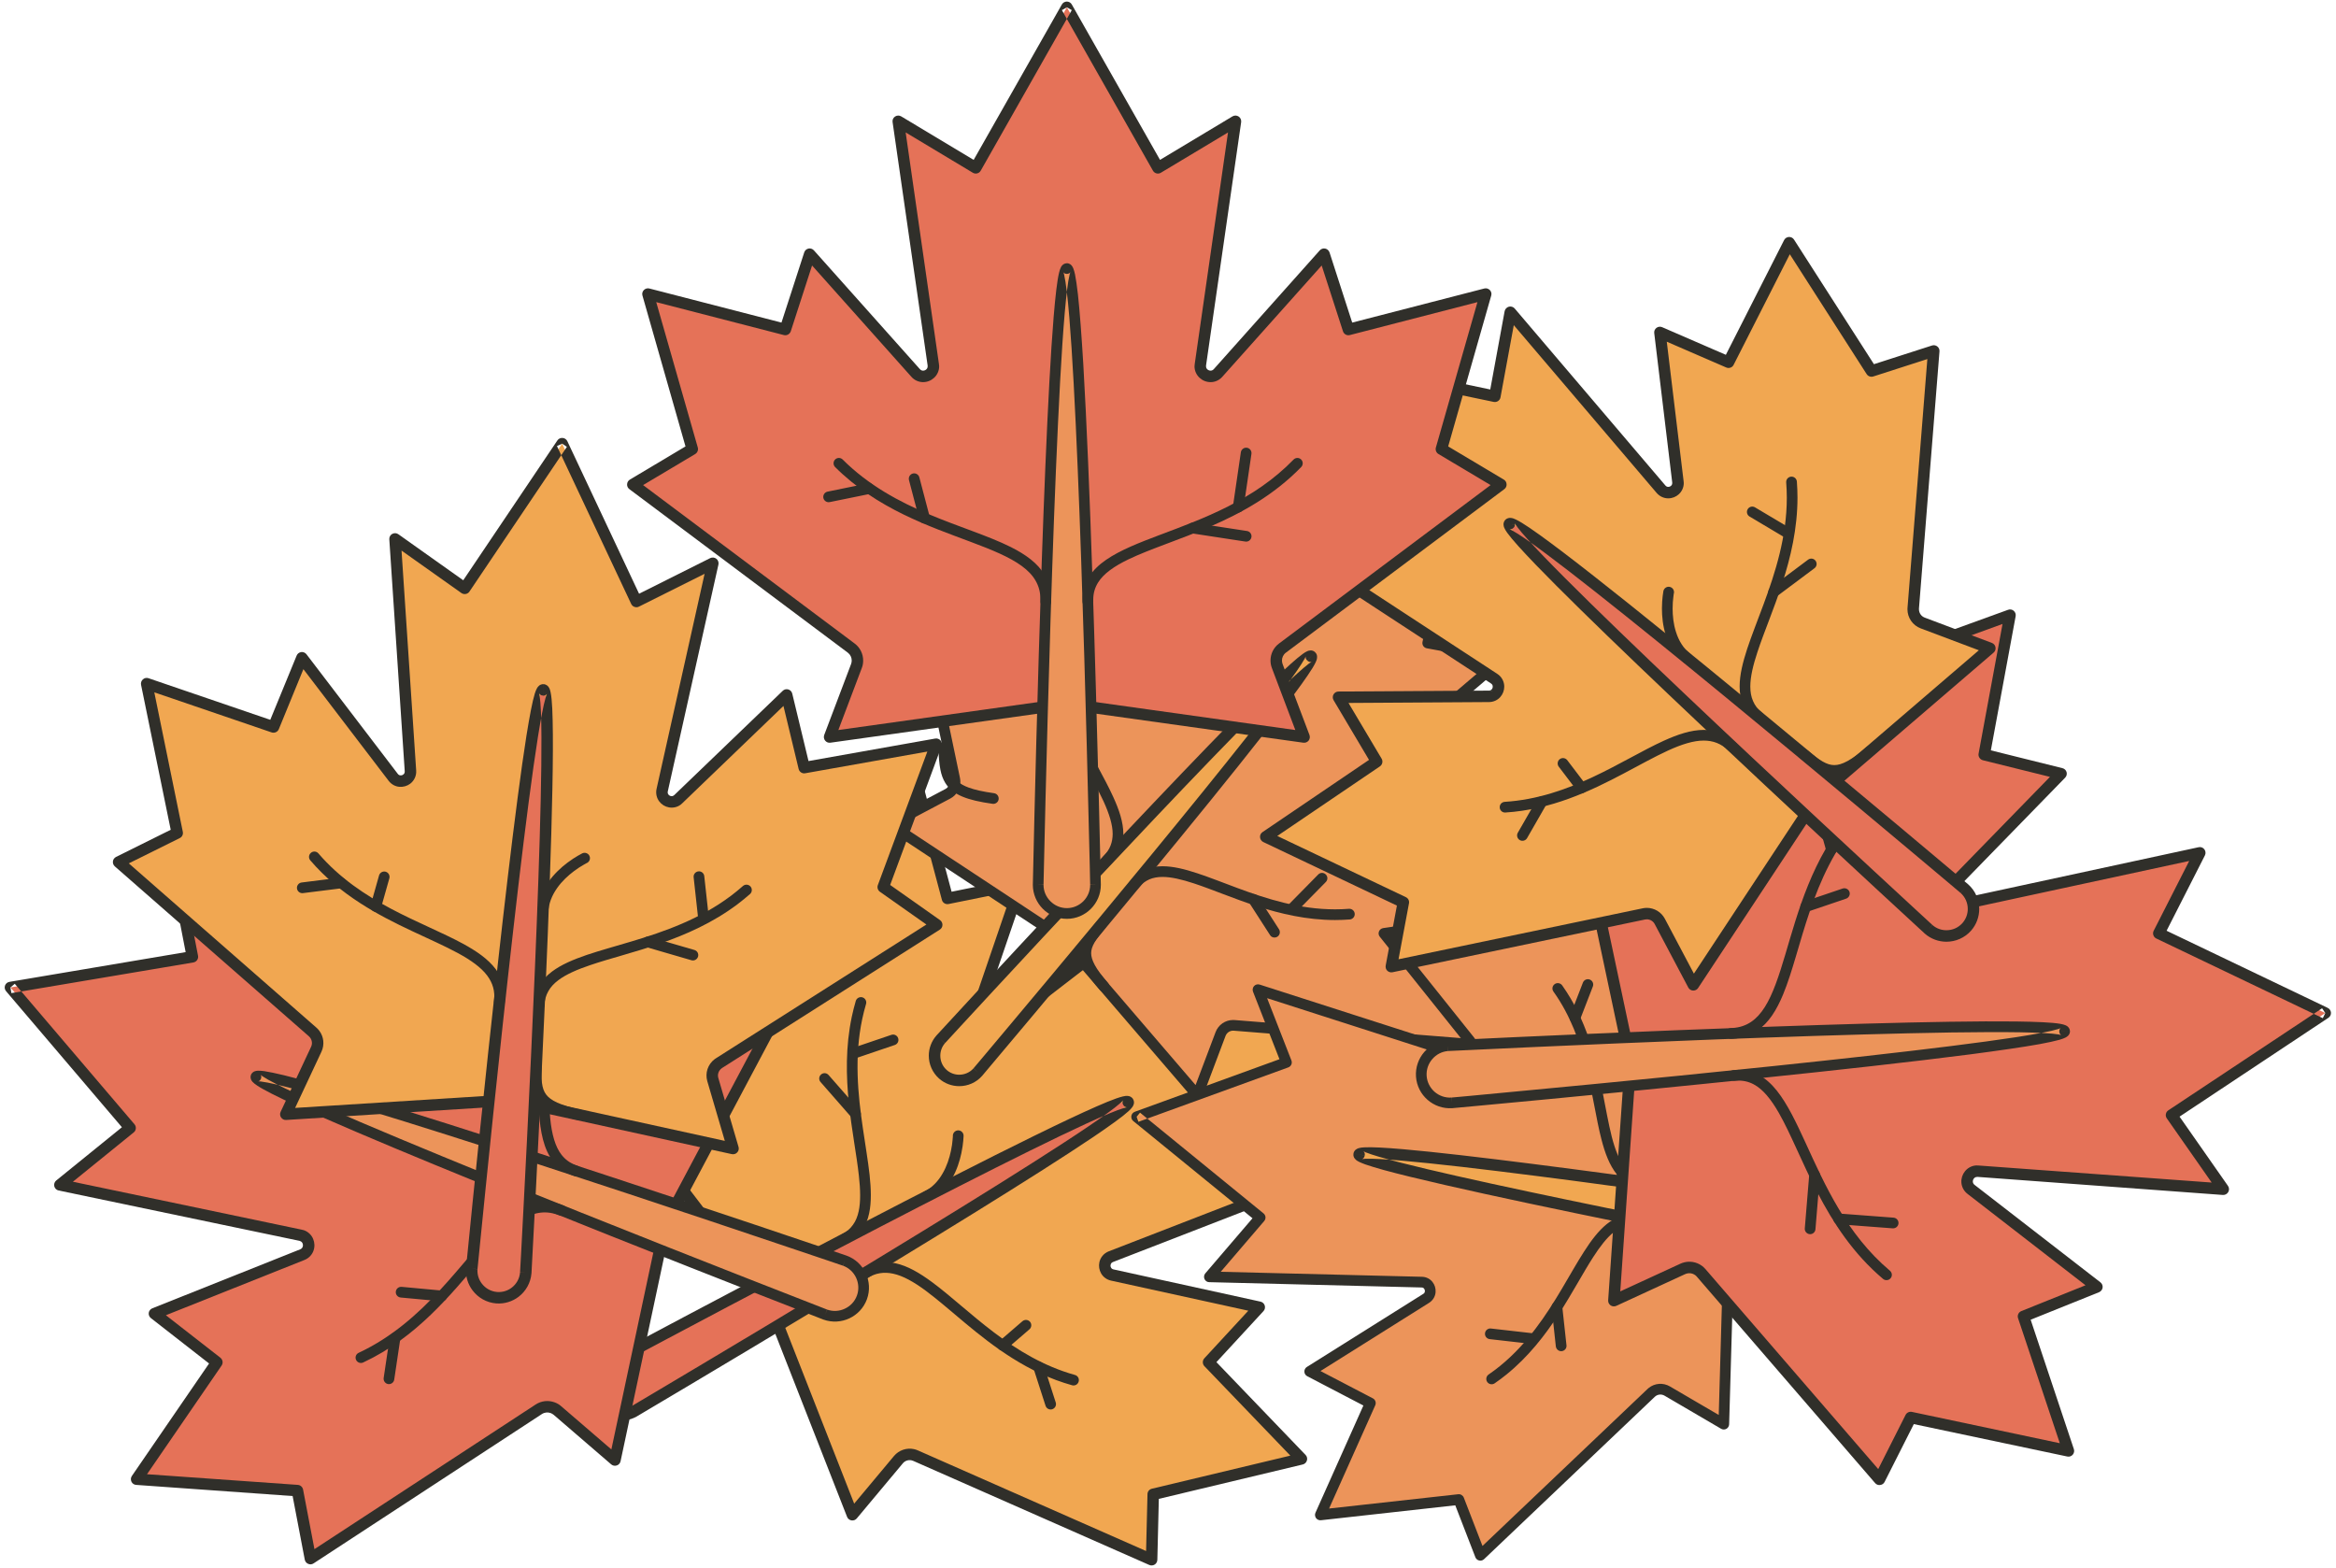 <?xml version="1.0" encoding="UTF-8" standalone="no"?><!DOCTYPE svg><svg width="304" height="204" viewBox="0 0 304 204" xmlns="http://www.w3.org/2000/svg"><title>leaf-pile</title><g fill="none" fill-rule="evenodd"><path d="M174.817 127.644l-22.7-.076.308-11.115-23.97 18.448c-.988.756-2.354-.225-1.95-1.398l6.33-18.525-9.542 1.933-4.484-16.854-13.948 14.103-7.39-4.236-4.345 33.28c-.108.846-.762 1.516-1.607 1.644l-9.234 1.406 17.88 23.425 10.76 27.435 5.992-7.166c.548-.654 1.462-.867 2.238-.524l30.705 13.54.216-8.51 19.29-4.61-12.09-12.58 6.603-7.155-19.118-4.188c-1.21-.265-1.345-1.944-.187-2.392l28.2-10.935-9.657-5.5 11.7-19.45" fill="#F1A751"/><path d="M174.817 127.644l.005.747-22.7-.074c-.205 0-.402-.084-.535-.227-.143-.146-.224-.34-.212-.542l.26-9.546-22.723 17.49c-.49.38-1.106.493-1.623.377-.51-.11-.95-.4-1.24-.817-.3-.414-.445-.978-.324-1.55l.072-.24 5.915-17.295-8.27 1.675c-.384.08-.773-.16-.866-.54l-4.158-15.596-13.025 13.178c-.236.24-.614.29-.906.122l-6.416-3.68-4.2 32.176-.036.21c-.228 1.075-1.1 1.906-2.2 2.074l-7.996 1.215 17.122 22.425.104.18 10.295 26.263 5.182-6.2c.643-.765 1.644-1.097 2.593-.895.176.037.348.092.516.168l29.697 13.092.183-7.396c0-.342.236-.632.57-.71l18.02-4.307-11.185-11.64c-.267-.282-.274-.732-.008-1.022l5.724-6.197-17.857-3.913c-.577-.123-1.04-.486-1.295-.93-.253-.443-.338-.96-.233-1.452.126-.598.557-1.18 1.234-1.435l26.74-10.366-8.3-4.723c-.172-.1-.3-.265-.35-.46-.052-.196-.03-.402.08-.574l11.71-19.45.633.384.005.747-.005-.746.644.385-11.314 18.794 9.002 5.124c.246.14.392.415.372.702-.02.288-.206.537-.474.642l-28.2 10.934c-.2.084-.276.193-.31.354-.037.127-.008.28.06.388.06.106.146.182.32.223l19.128 4.193c.254.056.468.25.547.503.08.255.02.535-.164.73l-6.124 6.64 11.603 12.074c.184.192.257.472.173.726-.075.256-.28.455-.54.517l-18.73 4.476-.194 7.937c-.012.248-.133.48-.345.61-.213.135-.473.155-.707.053l-30.706-13.54-.23-.075c-.42-.09-.86.056-1.136.393l-5.99 7.166c-.165.203-.432.3-.688.258-.267-.043-.485-.22-.577-.464l-10.72-27.338L81.7 146.708c-.16-.21-.204-.49-.1-.733.092-.246.313-.42.577-.46l9.234-1.405c.487-.07.86-.44.96-.91l.02-.09 4.345-33.282c.032-.247.18-.462.408-.572.228-.11.482-.104.7.02l6.89 3.95 13.544-13.695c.184-.19.465-.264.717-.198.26.07.463.273.53.53l4.312 16.178 8.856-1.793c.257-.054.534.04.706.238.172.2.235.483.14.734l-6.33 18.522-.015.074c-.032.154-.004.262.074.374.07.107.204.194.332.22.127.022.242.01.4-.102l23.968-18.448c.23-.174.544-.202.793-.073.26.13.417.398.417.687l-.29 10.35 21.936.073c.265 0 .52.147.645.38.134.235.134.522-.007.752l-.643-.386" fill="#302F2A"/><path d="M146.817 143.413c.95 1.69-64.327 40.26-64.327 40.26-1.684.953-3.846.348-4.796-1.34-.95-1.688-.347-3.848 1.347-4.797 0 0 66.827-35.81 67.777-34.123" fill="#E57258"/><path d="M146.817 143.413l.65-.368c.12.215.12.45.09.595-.054.2-.118.31-.19.412-.135.196-.302.356-.506.55-.798.73-2.354 1.84-4.505 3.303-7.542 5.088-22.398 14.183-35.39 22.016-12.982 7.833-24.09 14.397-24.09 14.397l-.012.01c-.94.527-2 .66-2.98.45-1.153-.243-2.216-.97-2.84-2.078-.525-.94-.658-2-.45-2.98.246-1.155.972-2.21 2.076-2.836l.01-.01c.01.003 16.233-8.69 32.807-17.31 8.288-4.312 16.663-8.605 23.156-11.784 3.242-1.59 6.015-2.903 8.077-3.804 1.027-.452 1.878-.8 2.54-1.032.332-.116.616-.204.864-.262.118-.03.236-.052.35-.065.126-.01.25-.018.417.016.08.017.175.046.274.107.11.063.23.17.302.312l-.65.36.652-.367-.65.368-.65.36.58-.318-.347.567c-.07-.044-.175-.13-.232-.248l.58-.32-.347.568.3-.493-.12.563-.18-.07.3-.494-.12.563.073-.343-.003.353-.07-.01.073-.343-.003.353-.005-.027.005.026-.005-.026.005.026c-.02 0-.18.025-.397.088-.85.245-2.61.978-4.935 2.054-8.182 3.768-23.682 11.76-37.11 18.805-6.72 3.52-12.92 6.808-17.448 9.213l-5.383 2.867c-1.28.68-1.984 1.06-1.985 1.063l-.35-.657.362.65c-.72.405-1.192 1.086-1.353 1.844-.136.643-.046 1.328.295 1.937.41.72 1.087 1.188 1.85 1.35.645.137 1.328.05 1.933-.293l.362.65-.374-.642c0-.002.994-.59 2.738-1.625 6.107-3.625 21.39-12.72 35.192-21.18 6.91-4.228 13.44-8.3 18.27-11.444 2.418-1.57 4.4-2.913 5.79-3.918.69-.503 1.24-.922 1.59-1.234.187-.15.316-.28.385-.362l.057-.07.323.21-.362-.078c.023-.108.048-.13.04-.132l.322.21-.362-.078.626.133-.558.32c-.105-.18-.096-.367-.068-.453l.626.133-.558.32.002-.01.65-.36" fill="#302F2A"/><path d="M95.255 162.1c.824 1.075 1.52 1.85 2.115 2.363.606.516 1.104.768 1.564.866.48.1.97.054 1.606-.15.635-.2 1.387-.563 2.297-1.04.344-.178.756-.048.94.293.172.34.042.76-.293.94-.93.485-1.74.88-2.51 1.135-.78.25-1.547.35-2.33.182-.743-.157-1.456-.554-2.174-1.17-.717-.616-1.458-1.457-2.315-2.576-.23-.304-.18-.742.126-.976.306-.233.744-.174.975.13M109.542 160.636c.644-.34 1.11-.753 1.46-1.25.362-.495.6-1.087.75-1.79.26-1.226.223-2.783.022-4.58-.58-5.394-2.583-12.854-.92-20.726.143-.676.318-1.354.514-2.035.11-.37.5-.578.866-.47.366.11.58.496.47.865-.187.644-.354 1.287-.49 1.93-1.06 4.98-.564 9.864.075 14.215.314 2.174.668 4.213.876 6.073.198 1.858.26 3.54-.055 5.018-.178.844-.487 1.625-.97 2.306-.48.68-1.134 1.25-1.96 1.678-.345.177-.767.043-.94-.297-.173-.34-.043-.76.302-.937M112.033 165.17c1.47-.9 2.997-1.11 4.472-.79 1.623.35 3.184 1.277 4.81 2.478 2.438 1.805 5.025 4.254 8.047 6.537 3.02 2.283 6.448 4.39 10.53 5.53.377.105.59.49.482.858-.1.37-.482.587-.85.484-5.76-1.61-10.22-5.012-13.937-8.11-1.858-1.55-3.548-3.03-5.093-4.18-1.554-1.153-2.977-1.96-4.278-2.235-1.185-.244-2.257-.107-3.454.617-.33.2-.757.095-.963-.234-.197-.328-.095-.756.233-.956" fill="#302F2A"/><path d="M110.815 145.41l-4.03-4.603c-.257-.29-.225-.728.064-.982.288-.253.722-.224.977.065l4.032 4.602c.254.29.222.728-.067.982-.29.252-.732.222-.978-.065M110.79 136.435l5.212-1.77c.364-.122.762.073.88.435.126.365-.07.76-.434.883l-5.212 1.77c-.363.122-.76-.073-.888-.437-.117-.363.08-.758.443-.88M130.028 174.542l3.03-2.612c.298-.25.73-.218.985.074.246.29.214.73-.075.98l-3.03 2.612c-.288.25-.73.218-.976-.07-.255-.293-.223-.732.066-.984M135.834 177.672l1.558 4.837c.117.365-.09.755-.45.874-.364.12-.76-.084-.877-.45l-1.56-4.836c-.115-.365.08-.758.453-.875.363-.118.76.083.876.45M120.248 155.093c1.09-.56 1.866-1.42 2.42-2.39.563-.966.892-2.033 1.082-2.926.123-.58.19-1.086.215-1.445.017-.178.027-.32.036-.413l.004-.108-.004-.03c.01-.382.32-.69.708-.687.378.003.69.318.69.704-.007.03-.015.976-.29 2.266-.21.992-.576 2.19-1.238 3.33-.65 1.14-1.61 2.23-2.986 2.936-.344.174-.765.04-.937-.302-.183-.345-.043-.763.3-.937" fill="#302F2A"/><path d="M1.358 128.497l23.68-3.99-2.235-11.553 28.205 15.12c1.156.622 2.413-.634 1.793-1.796l-9.803-18.244 10.292.373 1.778-18.37 16.985 12.323 6.98-5.696 10.275 33.994c.26.86 1.063 1.44 1.965 1.428l9.877-.12-14.62 27.53-6.5 30.497-7.486-6.45c-.683-.588-1.673-.65-2.427-.16l-29.72 19.438-1.688-8.85-20.93-1.487 10.446-15.216-8.124-6.33 19.234-7.664c1.222-.49 1.066-2.26-.216-2.537l-31.328-6.54 9.138-7.41-15.572-18.29" fill="#E57258"/><path d="M1.358 128.497l.124.737 23.682-3.99c.2-.035.372-.142.49-.313.116-.17.156-.367.117-.563l-1.938-10.006 26.823 14.37c.09.056.185.1.283.136.566.207 1.164.137 1.63-.108.472-.244.834-.644 1.02-1.15.19-.507.17-1.13-.13-1.677l-9.188-17.103 8.992.326c.394.015.73-.277.768-.668l1.653-17.074 15.93 11.556c.276.196.65.183.912-.03l6.116-4.99 9.956 32.92c.256.86.902 1.51 1.703 1.802.307.112.64.17.983.166l8.62-.108-14.034 26.424-.073.197-6.235 29.262-6.534-5.624c-.256-.232-.55-.393-.86-.505-.802-.29-1.713-.208-2.462.286l-28.786 18.82-1.478-7.754c-.064-.33-.343-.582-.68-.608l-19.63-1.388 9.708-14.143c.223-.323.153-.764-.155-1.014l-7.098-5.532 18.028-7.188c.58-.225.997-.69 1.178-1.2.183-.507.163-1.047-.04-1.536-.2-.488-.614-.925-1.18-1.132-.097-.035-.198-.06-.302-.077L9.485 153.78l7.917-6.418c.157-.124.257-.312.273-.508.02-.205-.043-.4-.174-.553L1.922 128.02l-.565.477.124.737-.124-.737-.57.484 15.08 17.706-8.544 6.926c-.226.184-.324.478-.257.758.068.28.29.5.575.55l31.324 6.548.093.034c.164.06.255.157.317.296.06.14.066.312.013.452-.055.14-.138.248-.33.327l-19.237 7.673c-.248.1-.425.324-.463.587-.037.264.072.527.283.69l7.568 5.903-10.047 14.636c-.152.222-.17.502-.056.746.114.244.352.405.62.417l20.355 1.45 1.58 8.278c.05.242.213.45.443.545.228.104.49.082.698-.055l29.72-19.437c.345-.225.766-.263 1.136-.13.14.053.274.133.396.23l7.487 6.45c.2.17.474.226.727.138.248-.08.435-.29.49-.546l6.477-30.398 14.574-27.44c.124-.232.115-.512-.02-.742-.14-.22-.385-.353-.648-.353l-9.882.127c-.156-.004-.308-.027-.45-.08-.37-.134-.668-.433-.786-.828L79.75 96.444c-.073-.24-.26-.424-.5-.49-.238-.076-.494-.03-.69.132l-6.532 5.327L55.504 89.44c-.215-.163-.5-.192-.744-.08-.245.114-.41.34-.436.61l-1.71 17.67-9.59-.352c-.27-.002-.522.13-.663.355-.14.226-.147.51-.022.747l9.805 18.244c.096.184.09.32.042.462-.047.132-.165.27-.3.338-.138.067-.27.083-.434.023l-.092-.034-28.202-15.128c-.254-.135-.566-.11-.797.06-.233.172-.346.46-.292.747L24.16 123.9l-22.93 3.87c-.264.04-.485.227-.574.47-.092.255-.042.54.133.74l.568-.483" fill="#302F2A"/><path d="M33.31 140.126c-.703 1.926 74.08 30.933 74.08 30.933 1.927.7 4.078-.305 4.78-2.23.7-1.927-.305-4.07-2.23-4.772 0 0-75.93-25.858-76.63-23.932" fill="#EC945A"/><path d="M33.31 140.126l-.656-.238c-.054.15-.056.31-.03.425.05.242.148.352.228.456.168.177.347.316.587.478.908.608 2.676 1.485 5.155 2.632 17.294 7.955 68.534 27.828 68.542 27.832l.014.005c2.295.824 4.835-.36 5.672-2.65.83-2.285-.354-4.833-2.644-5.667l-.014-.005s-18.986-6.463-38.063-12.683c-9.535-3.12-19.097-6.164-26.324-8.326-3.616-1.07-6.645-1.93-8.808-2.46-1.088-.258-1.95-.444-2.587-.538-.32-.042-.58-.063-.823-.055-.124.008-.242.018-.395.07-.075.025-.164.067-.258.14-.097.08-.196.194-.25.345l1.31.476-.567-.206.374.477c.067-.05.15-.15.193-.27l-.566-.207.374.477-.248-.314.065.407c-.002 0 .05.008.184-.092l-.248-.314.065.407c.007-.008.167-.013.39.014.89.102 2.825.55 5.423 1.262 9.124 2.49 26.718 8.17 42.01 13.227 7.65 2.527 14.725 4.9 19.888 6.64 2.584.867 4.687 1.58 6.148 2.07 1.457.497 2.268.77 2.27.772l.223-.654-.237.65c.782.283 1.375.86 1.707 1.567.326.715.39 1.536.105 2.316-.287.79-.863 1.38-1.57 1.707-.71.337-1.536.398-2.32.114l-.235.65.25-.644c-.003-.002-1.167-.457-3.21-1.254-7.15-2.784-25.02-9.787-41.02-16.293-7.997-3.262-15.534-6.388-21.02-8.81-2.74-1.21-4.973-2.247-6.482-3.02-.756-.38-1.332-.708-1.678-.94-.172-.116-.288-.212-.318-.244l-.007-.003-.233.203.285-.12-.052-.083-.233.203.285-.12-.542.23.548.198c.068-.188.022-.354-.006-.428l-.542.23.548.198-.654-.238" fill="#302F2A"/><path d="M75.177 151.715l-.17-.063c-.84-.305-1.442-.758-1.922-1.37-.837-1.06-1.278-2.688-1.483-4.753-.31-3.104-.11-7.118-.373-11.492-.262-4.383-.998-9.132-3.23-13.742-.168-.34-.583-.49-.93-.318-.344.162-.488.578-.32.926 3.23 6.657 3.196 13.763 3.258 19.65.038 2.94.094 5.567.654 7.73.28 1.08.695 2.05 1.327 2.856.625.813 1.474 1.44 2.54 1.82l.217.077c.364.122.76-.085.876-.447.118-.36-.082-.753-.446-.875M73.348 156.88c-.085-.03-.165-.07-.25-.1-1.12-.41-2.217-.5-3.257-.314-1.825.325-3.43 1.444-5.006 2.935-2.365 2.247-4.722 5.4-7.594 8.496-2.87 3.094-6.24 6.125-10.568 8.147-.347.16-.497.574-.335.92.163.347.577.498.925.337 6.953-3.248 11.45-8.9 15.2-13.272 1.872-2.19 3.564-4.055 5.204-5.15.817-.544 1.615-.902 2.415-1.037.806-.142 1.623-.08 2.54.255l.207.075c.358.14.763-.03.905-.383.146-.362-.027-.766-.384-.906" fill="#302F2A"/><path d="M71.245 136.63l3.387-6.184c.182-.328.06-.756-.277-.942-.336-.186-.758-.063-.944.274l-3.385 6.184c-.186.337-.064.765.276.942.338.186.76.063.945-.274M70.434 129.173l-6.262-3.375c-.34-.177-.76-.054-.943.284-.183.338-.056.757.28.944l6.263 3.375c.34.178.76.054.943-.284.183-.338.055-.756-.282-.943M57.557 167.947l-5.29-.49c-.384-.032-.723.25-.758.63-.036.38.246.718.627.76l5.29.49c.384.033.723-.248.758-.63.035-.38-.247-.717-.628-.76M50.72 174.004l-.79 5.31c-.057.384.206.735.584.798.38.053.736-.21.79-.585l.793-5.32c.058-.383-.205-.734-.582-.797-.382-.054-.737.21-.794.594" fill="#302F2A"/><path d="M190.04 63.37l-4.24 20.307 9.99 1.838-21.04 17.923c-.86.736-.25 2.144.88 2.01l17.76-2.142-3.54 8.16 14.21 7.216-15.25 9.784 2.38 7.407-30.58-2.44c-.77-.06-1.5.397-1.77 1.126l-3.01 7.984-17.54-20.432-22.48-14.83 7.54-3.992c.69-.364 1.05-1.14.89-1.9l-6.26-30.024 7.64 1.43 7.79-16.367 8.95 13.192 7.65-4.54.11 17.888c.01 1.134 1.48 1.57 2.1.62l15.13-23.133 3.08 9.683 19.61-6.77" fill="#EC945A"/><path d="M190.04 63.37l-.68-.14-4.24 20.305c-.04.184 0 .374.1.53.11.156.27.262.45.296l8.56 1.574-19.93 16.975c-.44.365-.66.894-.65 1.387 0 .475.18.925.5 1.272.31.346.79.583 1.33.58l.23-.013 16.56-1.996-3.06 7.05c-.15.337 0 .73.32.897l13.13 6.665-14.23 9.128c-.27.17-.38.5-.29.8l2.07 6.417-29.54-2.357-.2-.008c-1.01 0-1.92.624-2.28 1.582l-2.6 6.887-16.77-19.542-.15-.127-21.5-14.182 6.51-3.443c.81-.43 1.3-1.267 1.3-2.158 0-.166-.02-.334-.05-.5l-6.06-29.006 6.63 1.24c.31.058.62-.1.75-.385l7.26-15.27 8.27 12.187c.21.304.62.395.93.208l6.61-3.922.1 16.676c0 .542.24 1.03.59 1.344.35.318.8.486 1.27.487.56.007 1.16-.277 1.52-.835l14.33-21.907 2.64 8.288c.06.18.18.327.35.412.17.084.36.097.54.035l19.61-6.77-.23-.656-.68-.14.68.14-.22-.657-18.94 6.537-2.86-9.004c-.09-.256-.31-.442-.57-.478-.27-.037-.53.083-.68.308L151.64 83.21c-.11.16-.22.197-.36.204-.12 0-.25-.048-.33-.124-.08-.08-.13-.162-.14-.325l-.11-17.888c0-.25-.13-.48-.35-.602-.22-.122-.48-.12-.7.008l-7.09 4.206-8.58-12.652c-.14-.205-.38-.322-.62-.303-.25.02-.47.17-.58.395l-7.55 15.884-7.13-1.332c-.23-.042-.46.03-.62.197-.16.166-.23.4-.19.628l6.27 30.023.03.217c0 .382-.21.744-.56.928l-7.55 3.993c-.21.115-.35.335-.37.58-.01.247.11.48.32.615l22.39 14.776 17.48 20.358c.16.186.41.274.65.23.24-.04.44-.208.53-.438l3.01-7.986c.16-.412.55-.68.98-.68l.09.003 30.57 2.44c.23.018.46-.08.6-.262.15-.183.19-.424.12-.645l-2.22-6.898 14.81-9.494c.21-.134.33-.373.32-.62-.02-.25-.16-.474-.38-.586l-13.63-6.92 3.28-7.56c.1-.228.07-.493-.08-.692-.15-.2-.4-.305-.64-.275l-17.76 2.14-.07.005c-.14-.002-.23-.05-.31-.134-.08-.086-.13-.215-.13-.33 0-.12.03-.215.16-.328l21.04-17.924c.21-.174.29-.45.22-.71-.07-.26-.28-.455-.54-.503l-9.29-1.708 4.1-19.61c.05-.244-.04-.497-.23-.663-.18-.167-.45-.218-.68-.137l.22.658" fill="#302F2A"/><path d="M170.63 85.407c-1.33-1.17-48.21 49.843-48.21 49.843-1.17 1.33-1.04 3.374.29 4.544 1.33 1.17 3.37 1.042 4.54-.287 0 0 44.71-52.93 43.38-54.1" fill="#F1A751"/><path d="M170.63 85.407l.49-.56c-.18-.166-.41-.21-.55-.207-.21.004-.32.05-.43.094-.21.09-.39.205-.6.357-.81.584-2.1 1.754-3.82 3.408-5.98 5.774-16.93 17.325-26.4 27.446-9.47 10.12-17.45 18.8-17.45 18.8l-.01.013c-.66.75-.99 1.69-.99 2.62 0 1.096.46 2.196 1.34 2.977.75.662 1.69.988 2.62.987 1.1.002 2.2-.452 2.98-1.34l.01-.01c0-.002 10.86-12.852 21.71-26.032 5.43-6.59 10.86-13.263 14.93-18.46 2.04-2.597 3.74-4.825 4.94-6.498.6-.837 1.07-1.533 1.41-2.08.16-.276.3-.512.4-.725.05-.107.09-.208.13-.316.03-.11.06-.22.06-.39 0-.08 0-.176-.04-.29-.04-.115-.12-.25-.24-.353l-.49.56-.5.56.45-.5-.64.215c.03.086.1.197.19.284l.45-.5-.64.216.56-.19h-.59l.03.19.56-.19h-.59.39l-.38-.076-.01.075h.39l-.38-.074.08.017-.08-.023v.006l.08.017-.08-.023c0 .01-.05.145-.15.32-.38.707-1.37 2.14-2.77 4.016-4.92 6.595-15.01 18.927-23.86 29.595-4.42 5.336-8.54 10.257-11.55 13.845-1.5 1.794-2.73 3.254-3.58 4.266-.85 1.013-1.33 1.574-1.33 1.576l.57.48-.56-.492c-.48.55-1.17.833-1.86.834-.58 0-1.16-.202-1.63-.614-.55-.486-.83-1.167-.83-1.858 0-.585.2-1.164.61-1.632l-.56-.494.55.505c0-.002.72-.778 1.97-2.14 4.4-4.772 15.44-16.7 25.62-27.433 5.09-5.366 9.97-10.433 13.7-14.153 1.86-1.86 3.44-3.383 4.6-4.43.58-.523 1.06-.928 1.4-1.187.17-.13.31-.222.39-.27l.06-.032-.14-.385v.408c.11-.002.14-.022.14-.022l-.14-.385v.408-.655l-.43.49c.15.138.34.168.43.165v-.655l-.43.49.49-.56" fill="#302F2A"/><path d="M144.18 127.902c-.81-.936-1.37-1.7-1.71-2.33-.34-.632-.47-1.112-.47-1.534 0-.434.13-.853.43-1.377.3-.52.76-1.12 1.36-1.842.25-.296.21-.734-.09-.98-.29-.244-.73-.203-.98.092-.61.74-1.12 1.386-1.5 2.04-.37.65-.61 1.332-.61 2.068 0 .715.22 1.436.64 2.2.42.766 1.03 1.592 1.87 2.57.25.292.69.325.98.075.29-.25.33-.69.08-.98M148.2 115.495c.42-.51.87-.842 1.37-1.06.5-.217 1.07-.32 1.72-.32 1.13 0 2.51.325 4.08.843 4.7 1.54 11 4.76 18.37 4.767.63 0 1.27-.024 1.92-.075.38-.03.67-.364.64-.747-.03-.384-.37-.67-.75-.64-.61.048-1.21.07-1.81.07-4.64.002-8.91-1.365-12.67-2.76-1.89-.698-3.64-1.4-5.27-1.937-1.62-.534-3.12-.91-4.51-.91-.8 0-1.56.125-2.27.43-.71.306-1.35.79-1.9 1.455-.24.298-.2.736.1.98.3.244.73.2.98-.095M144.62 112.402c1.09-1.147 1.57-2.495 1.57-3.883-.01-1.54-.54-3.117-1.31-4.8-1.15-2.525-2.85-5.306-4.31-8.435-1.47-3.127-2.7-6.588-2.94-10.444-.02-.382-.35-.674-.74-.65-.38.025-.67.355-.65.74.35 5.467 2.55 10.102 4.61 14.02 1.03 1.96 2.03 3.742 2.77 5.346.73 1.604 1.18 3.023 1.18 4.223-.01 1.085-.33 2-1.2 2.927-.26.28-.25.72.03.983.28.264.72.25.99-.028" fill="#302F2A"/><path d="M162.53 117.414l2.75 4.27c.2.322.63.415.96.207.32-.207.41-.638.21-.96l-2.75-4.27c-.21-.322-.64-.415-.96-.207-.33.208-.42.638-.21.96M168.73 118.648l3.81-3.874c.27-.274.27-.714-.01-.984-.27-.27-.71-.266-.98.008l-3.81 3.874c-.27.274-.27.714.01.984.27.27.71.265.98-.008M139.96 95.305l2.7-3.067c.26-.288.23-.728-.06-.982-.29-.254-.73-.226-.98.063l-2.7 3.065c-.26.288-.23.728.06.982.29.254.73.226.98-.062M137.95 88.664l-4.03-2.31c-.33-.193-.76-.078-.95.256-.19.333-.07.758.26.95l4.03 2.31c.33.192.76.077.95-.256.19-.333.07-.758-.26-.95M129.37 103.222c-1.44-.2-2.53-.443-3.32-.738-.6-.22-1.03-.468-1.34-.74-.47-.41-.73-.882-.91-1.607-.18-.72-.25-1.675-.28-2.88-.01-.385-.33-.687-.72-.675-.38.01-.68.332-.67.716.03 1.093.08 2.028.25 2.863.12.625.32 1.2.63 1.71.47.776 1.21 1.364 2.21 1.782 1 .423 2.27.71 3.95.948.38.053.74-.212.79-.593.05-.38-.21-.732-.59-.785" fill="#302F2A"/><path d="M147.918 145.327l16.074 13.113-6.607 7.715 27.63.688c1.132.03 1.544 1.51.58 2.115l-15.15 9.513 7.888 4.115-6.502 14.55 18.01-1.993 2.81 7.254 22.23-21.14c.56-.533 1.416-.637 2.085-.24l7.364 4.31.772-26.916 8.137-25.672-8.372 1.643c-.766.152-1.533-.224-1.888-.916l-14.03-27.272-5.037 5.92-16.354-7.818 1.346 15.885-8.803 1.285 11.173 13.97c.705.89-.163 2.152-1.243 1.804l-26.316-8.457 3.7 9.464-19.5 7.08" fill="#EC945A"/><path d="M147.918 145.327l.44-.538 16.073 13.11c.148.12.236.292.257.476.013.19-.045.374-.164.513l-5.662 6.61 26.172.65c.572.006 1.076.28 1.38.668.298.37.44.832.41 1.303-.022.466-.246.952-.667 1.29l-.187.135-14.126 8.87 6.814 3.552c.33.168.46.568.316.9l-6.01 13.44 16.804-1.86c.317-.038.61.15.728.438l2.43 6.29 21.474-20.42.15-.133c.785-.636 1.885-.723 2.768-.206l6.355 3.716.734-25.74.037-.194 7.784-24.553-7.226 1.42c-.9.177-1.808-.165-2.368-.858-.105-.13-.195-.272-.276-.42l-13.545-26.355-4.373 5.135c-.205.24-.546.312-.826.173l-15.25-7.298 1.242 14.675c.028.37-.233.697-.592.747l-7.605 1.112L191.822 135c.34.42.462.95.387 1.414-.073.468-.317.882-.68 1.178-.432.358-1.077.515-1.708.308l-24.923-8.007 3.163 8.102c.066.177.065.367-.013.54-.08.172-.22.302-.398.367l-19.5 7.08-.234-.655.44-.538-.44.537-.243-.65 18.833-6.84-3.444-8.796c-.09-.255-.037-.538.142-.73.187-.198.464-.268.722-.188l26.317 8.456c.186.056.295.016.408-.067.094-.074.165-.193.18-.303.01-.112-.002-.208-.097-.34l-11.172-13.97c-.156-.195-.2-.455-.106-.69.094-.233.298-.394.55-.434l8.155-1.193-1.293-15.23c-.02-.25.092-.49.29-.627.207-.142.474-.163.7-.058l15.864 7.593 4.703-5.522c.152-.178.377-.266.605-.237.23.028.432.166.544.368l14.02 27.278.114.187c.24.297.63.446 1.02.368l8.38-1.647c.235-.043.482.04.653.22.162.184.215.44.137.677l-8.1 25.574-.773 26.822c-.008.246-.146.47-.36.59-.213.117-.473.114-.688-.01l-7.366-4.31c-.384-.22-.855-.183-1.19.088l-.068.06-22.222 21.132c-.167.16-.407.23-.63.175-.232-.047-.415-.21-.5-.425l-2.616-6.757-17.484 1.942c-.247.028-.49-.083-.64-.282-.14-.205-.173-.468-.072-.693l6.238-13.955-7.307-3.812c-.222-.114-.365-.34-.374-.588-.01-.25.118-.49.324-.617l15.15-9.512.056-.04c.108-.09.148-.183.157-.3.008-.117-.035-.248-.106-.337-.075-.093-.16-.15-.33-.155l-27.632-.69c-.273-.002-.508-.166-.617-.41-.108-.247-.068-.532.103-.733l6.145-7.174-15.527-12.658c-.192-.16-.28-.412-.238-.66.035-.243.213-.453.443-.535l.243.65" fill="#302F2A"/><path d="M176.87 150.237c.297-1.747 68.833 8.396 68.833 8.396 1.746.297 2.932 1.968 2.635 3.714-.297 1.747-1.964 2.93-3.71 2.634 0 0-68.055-12.996-67.758-14.743" fill="#F1A751"/><path d="M176.87 150.237l-.734-.127c.036-.242.188-.42.298-.506.166-.13.28-.162.393-.198.22-.062.432-.086.69-.1.998-.057 2.736.04 5.114.244 8.282.723 24.06 2.81 37.79 4.715 13.728 1.905 25.392 3.63 25.393 3.63l.015.003c.985.167 1.833.69 2.418 1.412.69.852 1.025 1.997.833 3.158-.168.986-.693 1.83-1.416 2.415-.855.693-1.995 1.033-3.16.834l-.015-.003c-.002 0-16.528-3.152-33.255-6.567-8.367-1.705-16.786-3.473-23.22-4.95-3.22-.735-5.943-1.396-7.928-1.94-.993-.274-1.796-.52-2.405-.73-.298-.114-.555-.21-.767-.312-.106-.052-.2-.105-.3-.164-.092-.065-.185-.132-.29-.263-.052-.063-.112-.137-.153-.252-.04-.114-.063-.268-.035-.424l.733.127.74.12-.664-.105.633-.235c.03.086.045.216.03.34l-.664-.105.633-.235-.556.204.458-.37.097.167-.556.204.458-.37-.303.245.247-.297.055.052-.303.245.247-.297-.05.063.047-.067.003.005-.05.063.047-.067c.007.008.13.08.318.155.74.31 2.41.8 4.68 1.377 7.974 2.03 23.576 5.263 37.167 7.984 6.79 1.363 13.09 2.595 17.687 3.49 2.295.45 4.17.81 5.467 1.062 1.298.25 2.024.385 2.025.387l-.14.73.124-.735c.72.127 1.433-.088 1.97-.522.45-.366.774-.887.88-1.503.122-.724-.09-1.43-.524-1.966-.368-.455-.888-.78-1.5-.885l.123-.737-.11.74c0-.003-1.048-.153-2.878-.425-6.422-.94-22.508-3.262-37.174-5.196-7.33-.967-14.312-1.834-19.552-2.377-2.616-.274-4.802-.464-6.362-.547-.78-.042-1.408-.054-1.835-.042-.213.007-.38.023-.472.037l-.067.012-.133-.388.256.317c-.086.067-.122.07-.122.07l-.133-.387.256.317-.412-.51.643.11c-.03.203-.158.345-.23.4l-.412-.51.643.11-.733-.127" fill="#302F2A"/><path d="M224.168 166.617c.04-1.238-.005-2.184-.137-2.887-.132-.705-.334-1.16-.6-1.488-.272-.337-.637-.58-1.2-.8-.56-.215-1.296-.393-2.217-.576-.38-.073-.625-.438-.546-.818.07-.372.44-.617.82-.546.94.192 1.742.373 2.45.642.695.272 1.31.65 1.774 1.223.45.556.734 1.255.888 2.113.156.86.202 1.885.164 3.174-.01.384-.33.686-.714.675-.383-.013-.69-.33-.68-.713M213.236 159.504c-.648-.132-1.206-.106-1.73.04-.527.145-1.034.424-1.54.833-.878.71-1.746 1.832-2.64 3.222-2.683 4.155-5.552 10.622-11.276 15.265-.49.396-1.002.78-1.54 1.15-.313.215-.75.138-.967-.178-.218-.317-.134-.754.18-.97.505-.346.985-.706 1.452-1.083 3.606-2.92 6.064-6.67 8.11-10.12 1.028-1.73 1.946-3.38 2.875-4.82.923-1.436 1.853-2.67 2.932-3.548.62-.503 1.29-.883 2.036-1.092.743-.21 1.546-.236 2.39-.066.375.08.62.445.54.824-.08.378-.44.615-.822.542M214.072 154.848c-1.57-.206-2.79-.95-3.664-2.03-.96-1.2-1.54-2.76-2.002-4.555-.695-2.685-1.124-5.916-1.96-9.266-.824-3.356-2.046-6.82-4.286-9.967-.226-.31-.153-.745.166-.97.31-.22.743-.147.97.164 3.168 4.47 4.375 9.456 5.24 13.798.433 2.17.778 4.185 1.212 5.897.442 1.705.985 3.09 1.74 4.023.692.838 1.516 1.348 2.776 1.52.377.054.647.403.595.784-.052.38-.403.648-.788.6" fill="#302F2A"/><path d="M203.307 170.014l.55 5.048c.048.377-.228.72-.615.766-.38.04-.72-.24-.77-.615l-.548-5.048c-.04-.383.236-.726.615-.766.387-.047.727.23.767.614M199.266 174.875l-5.4-.613c-.38-.043-.658-.385-.61-.77.04-.38.384-.655.766-.612l5.4.613c.38.043.658.385.61.77-.04.38-.385.654-.766.612M206.934 138.628l-4.028-.684c-.384-.06-.637-.42-.572-.8.066-.38.425-.636.8-.57l4.03.685c.383.06.636.42.57.8-.065.38-.424.635-.8.568M204.317 132.202l1.677-4.332c.136-.357.542-.538.9-.398s.532.545.395.9l-1.677 4.334c-.137.356-.543.537-.9.398-.358-.14-.532-.545-.396-.902M220.146 138.116c.993-1.062 1.688-1.936 2.116-2.662.327-.55.506-1.012.575-1.42.108-.613.013-1.144-.303-1.82-.314-.673-.86-1.46-1.596-2.416-.234-.304-.175-.74.135-.976.303-.23.738-.17.972.134.664.87 1.214 1.627 1.607 2.383.3.56.505 1.13.587 1.724.12.898-.084 1.82-.598 2.775-.51.957-1.317 1.98-2.473 3.22-.263.282-.71.302-.988.038s-.298-.7-.036-.982" fill="#302F2A"/><path d="M302.603 131.83l-20.01 13.28 6.74 9.642-31.916-2.34c-1.31-.098-1.947 1.56-.908 2.37l16.377 12.678-9.554 3.846 5.846 17.505-20.53-4.348-4.06 8.043-23.212-26.876c-.59-.682-1.558-.885-2.377-.507l-8.974 4.126 2.16-31.097-6.467-30.503 9.462 2.847c.863.26 1.793-.086 2.28-.84L236.71 79.81l5.14 7.4 19.724-7.154-3.353 18.15 9.997 2.477-14.454 14.825c-.916.946-.054 2.5 1.23 2.23l31.28-6.77-5.335 10.488 21.665 10.375" fill="#E57258"/><path d="M302.603 131.83l-.413-.622-20.01 13.278c-.17.112-.284.28-.32.484-.04.203.005.4.12.562l5.84 8.353-30.347-2.218c-.106-.013-.21-.015-.314-.008-.602.04-1.12.348-1.447.762-.33.414-.5.927-.463 1.465.034.54.306 1.102.802 1.478l15.35 11.888-8.348 3.36c-.366.147-.555.55-.43.923l5.434 16.27-19.253-4.076c-.33-.067-.668.097-.82.398l-3.558 7.045-22.484-26.025c-.584-.68-1.438-1.012-2.29-.952-.326.022-.653.105-.965.248l-7.83 3.604 2.073-29.847-.014-.208-6.206-29.27 8.256 2.48c.33.11.663.136.99.113.852-.06 1.65-.507 2.135-1.262l18.643-28.9 4.504 6.48c.193.278.55.393.868.28l18.498-6.716-3.117 16.868c-.072.386.172.76.555.864l8.734 2.165-13.545 13.9c-.44.44-.63 1.035-.59 1.574.04.537.277 1.022.663 1.386.38.364.937.596 1.538.554.103-.007.206-.025.308-.052l29.747-6.42-4.622 9.084c-.092.177-.107.388-.042.574.066.196.203.347.386.435l21.664 10.365.323-.664-.413-.622.413.623.322-.674-20.975-10.04 4.987-9.803c.132-.26.102-.568-.073-.797-.176-.228-.468-.338-.75-.268l-31.28 6.758-.097.007c-.175.013-.298-.04-.41-.14-.113-.104-.188-.26-.197-.41-.007-.15.025-.28.168-.43l14.453-14.836c.187-.193.258-.47.185-.724-.073-.256-.28-.452-.538-.514l-9.315-2.317 3.226-17.457c.05-.265-.048-.528-.252-.705-.204-.175-.486-.225-.737-.128l-19.185 6.956-4.812-6.922c-.142-.2-.376-.324-.625-.317-.25-.003-.48.123-.615.333l-19.246 29.845c-.223.347-.59.553-.984.58-.15.01-.305-.008-.457-.048l-9.463-2.847c-.252-.072-.525-.013-.72.17-.194.175-.28.44-.224.698l6.444 30.406-2.152 30.995c-.02.263.103.515.32.67.218.146.496.166.737.06l8.974-4.137c.144-.06.293-.1.444-.11.393-.03.786.124 1.054.436l23.214 26.876c.162.19.407.282.655.244.25-.027.464-.172.577-.4l3.8-7.524 19.967 4.217c.262.062.534-.027.712-.23.177-.203.236-.477.15-.732l-5.623-16.838 8.903-3.58c.247-.107.424-.33.46-.593.037-.264-.07-.527-.283-.693l-16.377-12.68c-.162-.128-.21-.254-.227-.404-.01-.14.04-.313.137-.43.098-.117.212-.186.387-.198l.1-.007 31.915 2.35c.286.02.56-.13.702-.38.142-.25.13-.56-.037-.8l-6.303-9.012 19.373-12.863c.225-.146.35-.405.333-.665-.02-.27-.18-.508-.423-.622l-.322.675" fill="#302F2A"/><path d="M268.685 134.202c-.143-2.045-80.26 1.873-80.26 1.873-2.044.143-3.6 1.936-3.458 3.98.143 2.046 1.933 3.595 3.978 3.452 0 0 79.883-7.26 79.74-9.305" fill="#EC945A"/><path d="M268.685 134.202l.694-.048c-.012-.16-.076-.306-.145-.4-.146-.202-.28-.262-.395-.324-.226-.095-.446-.15-.73-.2-1.078-.185-3.05-.268-5.782-.307-19.035-.233-73.927 2.452-73.936 2.453h-.015c-2.43.18-4.27 2.295-4.103 4.73.17 2.423 2.29 4.27 4.72 4.1h.015c0-.002 19.972-1.82 39.93-3.896 9.98-1.03 19.954-2.138 27.435-3.102 3.74-.492 6.855-.94 9.048-1.334 1.098-.207 1.962-.388 2.58-.562.313-.09.56-.18.777-.284.11-.058.214-.116.333-.224.058-.054.122-.13.18-.233.054-.113.098-.257.086-.416l-1.39.097.6-.04-.535-.284c-.04.072-.075.195-.065.325l.6-.04-.535-.284.356.185-.224-.344c.002 0-.05.013-.13.16l.355.185-.224-.344c-.003.01-.148.08-.362.146-.854.27-2.805.647-5.468 1.054-9.348 1.435-27.73 3.402-43.758 5.004-8.016.8-15.444 1.51-20.87 2.02-2.712.26-4.924.466-6.457.613-1.532.137-2.385.217-2.388.217l.063.687-.048-.688c-.83.057-1.608-.23-2.198-.74-.59-.52-.98-1.244-1.04-2.072-.057-.838.23-1.61.74-2.197.513-.596 1.243-.988 2.074-1.046l-.048-.69.033.69c.003 0 1.25-.057 3.44-.16 7.667-.365 26.838-1.235 44.103-1.8 8.632-.273 16.788-.483 22.784-.5 2.998-.01 5.458.028 7.15.12.846.042 1.505.106 1.916.177.204.037.35.077.39.094h.008l.13-.28-.21.225.08.054.13-.28-.21.225.402-.43-.582.04c.014.2.124.333.18.39l.402-.43-.582.04.695-.048" fill="#302F2A"/><path d="M225.722 140.645l.182-.013c.89-.062 1.624.107 2.31.47 1.198.628 2.263 1.937 3.29 3.74 1.546 2.71 2.995 6.457 5.014 10.345 2.022 3.9 4.626 7.937 8.54 11.242.29.24.73.208.978-.09.25-.288.21-.726-.083-.976-5.66-4.767-8.518-11.273-10.97-16.625-1.23-2.672-2.35-5.05-3.74-6.797-.697-.874-1.47-1.59-2.375-2.07-.902-.488-1.934-.716-3.06-.627l-.23.016c-.383.036-.66.387-.62.765.04.378.382.655.764.618M225.292 135.182c.09-.007.18-.003.268-.01 1.19-.082 2.23-.446 3.104-1.038 1.536-1.04 2.546-2.714 3.38-4.717 1.247-3.015 2.117-6.855 3.483-10.85 1.364-3.995 3.21-8.133 6.34-11.74.252-.29.22-.728-.068-.978-.29-.252-.73-.22-.982.067-5.03 5.795-6.84 12.79-8.488 18.307-.82 2.764-1.606 5.155-2.66 6.822-.525.83-1.108 1.48-1.784 1.93-.677.458-1.45.732-2.423.8l-.22.016c-.384.016-.684.338-.67.718.014.39.335.688.72.672" fill="#302F2A"/><path d="M235.45 152.826l-.58 7.028c-.032.373.254.714.637.747.382.034.718-.25.75-.633l.58-7.027c.03-.384-.254-.725-.637-.748-.383-.033-.72.25-.75.634M239.224 159.31l7.093.535c.383.023.717-.26.746-.644.03-.382-.258-.712-.64-.746l-7.095-.536c-.382-.024-.716.26-.746.643-.03.384.258.715.642.75M235.216 118.65l5.032-1.706c.365-.126.56-.52.437-.883-.124-.36-.518-.554-.883-.438l-5.032 1.705c-.364.126-.56.52-.437.883.124.362.518.555.883.44M238.998 110.335l-1.438-5.172c-.103-.374-.486-.588-.857-.492-.37.107-.586.493-.485.857l1.44 5.182c.104.373.486.587.857.49.37-.105.587-.49.483-.865" fill="#302F2A"/><path d="M172.32 46.923l22.22 4.646 2.01-10.937 19.61 23.028c.81.945 2.35.27 2.2-.962l-2.34-19.436 8.93 3.875 7.89-15.554 10.71 16.695 8.11-2.606-2.67 33.457c-.07.848.43 1.64 1.23 1.94l8.74 3.295-22.36 19.196-16.23 24.6-4.37-8.255c-.4-.753-1.25-1.15-2.08-.977l-32.85 6.86 1.56-8.368-17.91-8.52 14.44-9.79-4.97-8.373 19.57-.123c1.24-.008 1.72-1.622.68-2.3l-25.31-16.56 10.59-3.372-7.4-21.46" fill="#F1A751"/><path d="M172.32 46.923l-.16.73 22.22 4.647c.2.04.41 0 .57-.11.17-.114.29-.287.32-.486l1.73-9.392 18.59 21.833c.4.474.98.71 1.51.706.52 0 1.01-.194 1.38-.54.38-.343.64-.864.64-1.448l-.02-.25-2.19-18.147 7.74 3.357c.36.157.79.005.96-.347l7.31-14.392 10 15.598c.18.286.54.412.86.31l7.04-2.266-2.58 32.346-.01.212c0 1.1.68 2.093 1.72 2.486l7.57 2.85-21.41 18.376-.14.156-15.53 23.547-3.78-7.14c-.47-.884-1.38-1.416-2.35-1.416-.18 0-.36.02-.54.058L182 124.83l1.36-7.273c.07-.333-.1-.666-.41-.812l-16.73-7.96 13.36-9.058c.32-.222.42-.66.22-1l-4.31-7.252 18.28-.115c.59 0 1.12-.26 1.46-.64.34-.38.53-.87.53-1.372 0-.61-.3-1.27-.91-1.66l-24-15.7 9.1-2.894c.19-.062.35-.196.44-.377.09-.18.11-.387.04-.578l-7.41-21.46-.7.243-.16.73.16-.73-.71.243 7.16 20.737-9.87 3.14c-.27.087-.47.325-.51.61-.04.286.09.568.33.726l25.31 16.557c.18.124.23.247.23.41.01.133-.05.276-.14.368-.08.09-.18.148-.36.152l-19.58.123c-.26.002-.51.147-.64.38-.13.232-.13.518.01.748l4.61 7.767-13.86 9.398c-.22.15-.35.408-.32.674.02.266.18.503.42.618l17.39 8.272-1.46 7.805c-.04.245.03.496.21.67.18.175.43.248.68.197l32.85-6.86.24-.026c.43 0 .83.233 1.03.62l4.37 8.255c.12.232.36.383.62.395.27.013.52-.114.66-.334l16.17-24.51 22.28-19.13c.2-.17.3-.435.25-.695-.04-.26-.22-.476-.47-.57l-8.74-3.294c-.46-.17-.75-.608-.75-1.088v-.093l2.67-33.46c.02-.247-.08-.488-.28-.643-.2-.155-.45-.202-.69-.126l-7.56 2.432-10.4-16.212c-.14-.225-.4-.356-.66-.343-.27.013-.51.17-.63.408l-7.58 14.928-8.29-3.595c-.24-.107-.53-.073-.74.086-.21.16-.33.423-.29.688l2.34 19.435v.075c0 .158-.05.257-.15.35-.09.09-.24.148-.37.146-.13-.004-.24-.04-.37-.182l-19.61-23.028c-.19-.22-.49-.31-.76-.237-.28.076-.49.304-.55.587l-1.87 10.185-21.47-4.49c-.26-.055-.54.035-.71.237-.18.2-.24.482-.15.736l.71-.243" fill="#302F2A"/><path d="M196.43 68.17c-1.28 1.454 54.55 52.755 54.55 52.755 1.45 1.28 3.69 1.14 4.97-.314 1.28-1.453 1.14-3.69-.32-4.972 0 0-57.92-48.922-59.2-47.468" fill="#E57258"/><path d="M196.43 68.17l-.56-.496c-.16.186-.21.416-.21.564.01.205.05.327.1.442.09.22.22.41.38.644.63.88 1.92 2.29 3.72 4.167 6.32 6.546 18.96 18.53 30.04 28.894 11.07 10.36 20.57 19.09 20.57 19.09l.01.01c.81.713 1.82 1.063 2.82 1.063 1.18 0 2.37-.488 3.21-1.443.71-.808 1.06-1.82 1.06-2.82 0-1.18-.49-2.365-1.44-3.206l-.01-.01c-.01-.002-14.07-11.878-28.49-23.756-7.21-5.94-14.51-11.88-20.2-16.34-2.84-2.23-5.28-4.09-7.11-5.4-.91-.656-1.67-1.173-2.27-1.538-.3-.182-.56-.327-.79-.435-.11-.055-.22-.1-.33-.138-.12-.036-.24-.07-.41-.07-.08 0-.18.008-.29.047-.12.038-.26.118-.36.24l.56.49-.56-.496.56.496.56.488-.5-.433.22.627c.08-.028.2-.092.28-.194l-.5-.433.22.627-.19-.545v.577l.19-.032-.19-.545v.577-.35l-.07.345.07.004v-.35l-.07.345.01-.026-.01.024.01-.024-.01.024c.02.004.17.062.37.17.78.415 2.35 1.498 4.4 3.034 7.22 5.387 20.72 16.427 32.39 26.11 5.84 4.842 11.22 9.346 15.15 12.64l4.67 3.923c1.11.932 1.72 1.45 1.72 1.453l.48-.57-.49.56c.62.546.94 1.31.94 2.086 0 .657-.23 1.308-.69 1.833-.55.62-1.31.936-2.09.937-.66 0-1.31-.227-1.83-.69l-.49.56.5-.55s-.85-.782-2.34-2.158c-5.22-4.815-18.28-16.89-30.02-28.034-5.88-5.572-11.42-10.913-15.49-14.992-2.04-2.04-3.7-3.765-4.85-5.037-.57-.635-1.02-1.16-1.3-1.537-.15-.188-.25-.34-.3-.435l-.04-.08-.36.138h.37c0-.11-.02-.136-.01-.137l-.36.138h.37-.64l.48.428c.14-.154.17-.338.16-.428h-.64l.48.428v-.008l-.56-.488" fill="#302F2A"/><path d="M242.98 97.167c-1.03.882-1.87 1.495-2.56 1.873-.7.38-1.24.522-1.71.522-.49 0-.96-.148-1.54-.48-.58-.327-1.24-.84-2.03-1.495-.3-.245-.73-.204-.98.092-.24.295-.2.733.09.978.81.67 1.52 1.225 2.22 1.633.71.407 1.44.665 2.24.663.76 0 1.54-.24 2.37-.69.83-.455 1.73-1.124 2.8-2.04.29-.25.33-.69.08-.98-.25-.293-.69-.326-.98-.076M229.31 92.766c-.56-.467-.93-.967-1.17-1.527-.25-.56-.36-1.188-.36-1.906 0-1.254.36-2.77.93-4.485 1.69-5.157 5.2-12.037 5.21-20.083 0-.69-.03-1.39-.08-2.098-.03-.384-.37-.67-.75-.64-.38.03-.67.364-.64.748.05.67.08 1.332.08 1.99 0 5.09-1.5 9.765-3.03 13.888-.76 2.06-1.53 3.982-2.12 5.758-.58 1.777-.99 3.408-.99 4.92 0 .863.14 1.69.47 2.457.33.767.85 1.46 1.57 2.05.3.245.74.202.98-.095.24-.296.2-.735-.1-.98M225.93 96.683c-1.25-1.185-2.7-1.71-4.21-1.7-1.66.003-3.38.585-5.22 1.42-2.76 1.26-5.8 3.118-9.23 4.722-3.43 1.605-7.22 2.954-11.45 3.22-.39.025-.68.356-.65.74.02.383.35.674.73.65 5.97-.38 11.04-2.778 15.32-5.036 2.14-1.13 4.1-2.228 5.85-3.03 1.76-.805 3.32-1.3 4.65-1.297 1.21.008 2.23.365 3.25 1.322.28.264.72.25.99-.028.26-.28.25-.72-.03-.984" fill="#302F2A"/><path d="M231.23 77.607l4.9-3.663c.31-.23.37-.666.14-.974-.23-.308-.66-.37-.97-.14l-4.9 3.663c-.31.23-.37.666-.14.974.23.307.67.37.97.14M233.12 68.834l-4.73-2.814c-.33-.196-.76-.088-.95.242-.2.33-.09.758.24.954l4.73 2.814c.33.196.76.088.96-.242.19-.33.08-.758-.25-.954M206.38 102.11l-2.42-3.186c-.24-.306-.67-.365-.98-.133-.3.233-.36.67-.13.976l2.42 3.184c.23.306.67.366.97.134.31-.233.37-.67.14-.975M200.05 103.963l-2.53 4.408c-.19.334-.07.76.26.95.33.192.76.076.95-.257l2.53-4.407c.19-.333.08-.758-.26-.95-.33-.19-.76-.076-.95.257M219.99 85.118c-.95-.773-1.53-1.777-1.87-2.842-.35-1.06-.45-2.173-.45-3.086 0-.593.04-1.1.09-1.458.02-.178.04-.318.05-.41l.02-.106.01-.028c.07-.377-.17-.744-.55-.82-.37-.076-.74.168-.82.545 0 .03-.19.96-.19 2.277 0 1.015.11 2.262.52 3.516.4 1.25 1.11 2.516 2.31 3.492.3.242.74.197.98-.1.25-.3.2-.738-.1-.98" fill="#302F2A"/><path d="M73.16 57.734l9.66 20.54 9.944-4.975-6.59 29.52c-.266 1.214 1.2 2.038 2.094 1.176l14.114-13.565 2.28 9.465 17.17-3.06-6.888 18.6 6.962 4.91-28.327 18.002c-.72.455-1.052 1.33-.81 2.15l2.627 8.964-28.787-6.304-29.413 1.842 3.963-8.458c.36-.773.167-1.69-.472-2.25l-25.25-22.106 7.624-3.79-3.974-19.43 16.51 5.64 3.695-9.01 11.875 15.556c.753.986 2.33.398 2.247-.84l-2.007-30.18 9.066 6.428L73.16 57.734" fill="#F1A751"/><path d="M73.16 57.734l-.68.31 9.66 20.544c.088.184.246.328.432.388.193.068.403.06.58-.036l8.542-4.27-6.25 27.985c-.137.605.023 1.21.346 1.63.314.416.763.69 1.262.777.503.098 1.076-.008 1.542-.36l.188-.167 13.175-12.67 1.977 8.202c.09.382.47.634.854.558l15.894-2.823-6.44 17.373c-.12.316-.003.68.272.873l6.046 4.26-27.385 17.405-.176.12c-.878.66-1.263 1.802-.95 2.87l2.278 7.76-27.56-6.04-.21-.018-28.15 1.768 3.428-7.316c.422-.907.3-1.954-.284-2.73-.11-.142-.232-.275-.37-.396l-24.417-21.38 6.627-3.29c.308-.145.47-.48.4-.817l-3.71-18.15 15.275 5.217c.37.122.78-.062.93-.426l3.198-7.807 11.093 14.53c.356.47.88.74 1.39.78.51.043 1.013-.1 1.415-.4.488-.37.834-1.005.778-1.727l-1.905-28.615 7.79 5.525c.163.115.366.162.565.125.198-.037.375-.145.485-.316l12.68-18.834-.616-.412-.68.31.68-.31-.623-.42L60.285 75.51l-8.448-5.992c-.232-.163-.542-.18-.794-.04-.252.14-.4.414-.38.7l2.007 30.18c.01.217-.06.33-.19.43-.1.087-.25.125-.377.11-.12-.01-.227-.056-.338-.197L39.883 85.14c-.158-.207-.424-.32-.688-.284-.264.037-.493.21-.592.46l-3.43 8.355-15.845-5.414c-.252-.086-.537-.034-.73.15-.202.176-.295.447-.242.707l3.86 18.867-7.113 3.53c-.22.117-.378.323-.408.572-.032.25.06.493.25.662l25.25 22.106.164.177c.258.343.313.803.124 1.196l-3.963 8.458c-.113.237-.09.52.058.734.152.224.404.347.664.326l29.307-1.837 28.684 6.282c.258.056.53-.023.706-.22.184-.188.248-.462.172-.717l-2.628-8.963c-.14-.47.035-.966.418-1.255l.074-.056 28.328-18.003c.21-.132.342-.357.346-.61.003-.253-.11-.48-.315-.627l-6.49-4.575 6.687-18.062c.096-.247.044-.534-.123-.734-.174-.207-.444-.305-.706-.257l-16.484 2.93-2.118-8.784c-.06-.255-.26-.466-.514-.538-.253-.072-.536-.01-.724.182L87.75 103.46l-.06.044c-.125.095-.234.115-.37.092-.125-.018-.26-.104-.338-.21-.075-.105-.113-.214-.077-.404l6.59-29.52c.06-.283-.047-.578-.27-.75-.227-.178-.536-.208-.798-.086l-9.26 4.636-9.334-19.848c-.113-.24-.353-.41-.617-.425-.27-.023-.53.098-.68.323l.623.42" fill="#302F2A"/><path d="M70.7 89.776c-1.932-.148-9.303 75.314-9.303 75.314-.15 1.93 1.31 3.632 3.24 3.78 1.933.147 3.636-1.31 3.78-3.248 0 0 4.214-75.7 2.283-75.846" fill="#E57258"/><path d="M70.7 89.776l.06-.746c-.246-.016-.46.082-.578.172-.158.13-.23.236-.293.345-.122.205-.197.423-.286.69-.323 1.034-.674 2.913-1.09 5.48-1.423 8.986-3.388 26.294-4.996 41.38-1.612 15.075-2.867 27.916-2.867 27.916v.015c-.083 1.075.246 2.092.847 2.89.71.944 1.817 1.6 3.085 1.696 1.072.08 2.09-.248 2.89-.85.943-.71 1.594-1.815 1.694-3.08l.002-.015c-.005-.01 1.018-18.385 1.826-37.05.405-9.333.756-18.738.893-25.966.072-3.61.09-6.678.034-8.928-.023-1.122-.067-2.04-.137-2.74-.035-.348-.076-.643-.128-.89-.023-.122-.052-.237-.09-.347-.042-.12-.088-.234-.19-.37-.048-.065-.115-.14-.212-.204-.103-.072-.25-.136-.41-.142l-.053.742.06-.746-.06.746-.053.74.045-.66-.368.554c.07.047.193.104.323.106l.045-.66-.368.554.32-.48-.46.347.14.133.32-.48-.46.347.28-.21-.32.15.04.06.28-.21-.32.15.027-.006-.024.008.025-.007-.024.008c.01.018.053.173.088.397.137.873.217 2.78.224 5.34.043 9.008-.65 26.434-1.36 41.58-.352 7.58-.71 14.587-.977 19.708-.134 2.556-.245 4.643-.32 6.09-.078 1.448-.125 2.247-.127 2.248l.744.042-.742-.055c-.063.824-.48 1.54-1.1 2.007-.525.395-1.183.603-1.88.552-.825-.067-1.535-.483-2.005-1.106-.397-.527-.607-1.182-.55-1.876l-.743-.054.74.068.316-3.168c.704-7.067 2.487-24.763 4.322-40.846.912-8.05 1.843-15.688 2.65-21.394.403-2.856.78-5.22 1.105-6.904.164-.838.312-1.512.445-1.963.06-.233.122-.405.167-.502l.04-.08-.326-.204.223.295c.087-.065.095-.096.102-.09l-.326-.204.223.295-.386-.51-.053.64c.208.02.373-.066.44-.13l-.386-.51-.053.64.007-.004.053-.74" fill="#302F2A"/><path d="M75.556 144.403c-1.324-.292-2.32-.594-3.036-.917-.724-.33-1.163-.677-1.446-1.052-.294-.392-.46-.856-.545-1.518-.088-.66-.076-1.496-.028-2.522.016-.387-.276-.705-.663-.727-.382-.014-.707.282-.728.66-.047 1.05-.064 1.952.03 2.757.104.81.338 1.55.82 2.187.457.61 1.118 1.087 1.98 1.478.86.39 1.937.706 3.312 1.01.375.08.75-.152.832-.527.083-.375-.156-.746-.53-.827M70.844 130.837c.036-.728.213-1.325.516-1.853.295-.537.73-1.002 1.304-1.434 1.002-.755 2.43-1.38 4.142-1.957 5.135-1.753 12.742-3.09 19.173-7.925.55-.415 1.092-.86 1.627-1.326.288-.255.31-.698.06-.984-.254-.285-.695-.316-.984-.06-.504.442-1.015.865-1.54 1.26-4.066 3.064-8.702 4.68-12.916 5.94-2.103.632-4.1 1.174-5.874 1.77-1.768.607-3.318 1.262-4.525 2.17-.69.52-1.267 1.13-1.68 1.855-.413.725-.654 1.558-.692 2.488-.014.388.285.713.666.726.38.013.708-.283.722-.67M65.682 130.495c.194-1.712-.26-3.185-1.175-4.386-1.003-1.324-2.503-2.348-4.278-3.314-2.667-1.447-5.98-2.756-9.326-4.53-3.346-1.774-6.704-3.99-9.463-7.206-.253-.297-.692-.33-.98-.075-.294.247-.328.685-.08.974 3.895 4.54 8.863 7.145 13.242 9.204 2.19 1.03 4.246 1.934 5.94 2.85 1.7.92 3.036 1.868 3.834 2.932.72.97 1.05 2 .9 3.39-.043.384.233.727.618.775.38.04.725-.233.768-.615" fill="#302F2A"/><path d="M84.106 123.247l5.874 1.71c.37.108.755-.106.863-.475.107-.37-.102-.75-.472-.86l-5.874-1.708c-.37-.11-.754.105-.862.474-.107.37.108.758.472.86M92.25 119.477l-.6-5.47c-.04-.382-.386-.66-.764-.614-.385.04-.66.384-.618.766l.6 5.47c.042.38.387.66.77.62.38-.047.654-.39.612-.773M49.583 118.147l1.087-3.85c.1-.375-.112-.754-.483-.862-.366-.1-.75.115-.857.483l-1.087 3.85c-.106.366.11.754.477.854.373.107.757-.107.863-.475M44.293 114.207l-5.043.633c-.38.048-.648.4-.602.778.046.38.397.653.777.604l5.042-.63c.38-.05.654-.394.603-.78-.046-.38-.397-.653-.777-.605M71.343 118.79c.046-1.223.5-2.29 1.144-3.203.637-.918 1.465-1.667 2.194-2.216.475-.356.905-.63 1.22-.805l.358-.207.096-.048.028-.01c.344-.17.492-.582.324-.93-.162-.342-.58-.49-.928-.328-.025.02-.88.425-1.933 1.218-.81.61-1.74 1.45-2.495 2.532-.758 1.07-1.342 2.4-1.4 3.946-.012.385.29.71.67.722.39.02.71-.284.723-.67" fill="#302F2A"/><path d="M138.84.952l11.85 20.888 10.09-6.052-4.56 31.675c-.19 1.3 1.42 2.05 2.3 1.07l13.79-15.452 3.17 9.8 17.87-4.61-5.77 20.174 7.74 4.612-28.43 21.28c-.72.54-.99 1.493-.67 2.336l3.49 9.24-30.87-4.322-30.88 4.323 3.5-9.24c.32-.844.04-1.796-.68-2.336l-28.43-21.28 7.74-4.613-5.76-20.175 17.87 4.61 3.17-9.8 13.78 15.454c.88.98 2.49.228 2.31-1.07l-4.57-31.676 10.09 6.052L138.84.952" fill="#E57258"/><path d="M138.84.952l-.65.368 11.85 20.89c.1.175.26.3.46.352.2.052.4.022.57-.082l8.74-5.244-4.33 30.12c-.02.104-.03.208-.03.312 0 .603.27 1.14.66 1.496.39.36.89.562 1.43.564.54.004 1.12-.228 1.53-.697L172 34.55l2.77 8.56c.12.375.51.592.89.493l16.61-4.286-5.41 18.922c-.09.324.05.672.34.845l6.78 4.04-27.53 20.614c-.72.534-1.11 1.363-1.11 2.216 0 .328.06.66.18.98L168.57 95l-29.63-4.15h-.21L109.1 95l3.05-8.064c.13-.32.18-.652.18-.98 0-.854-.39-1.682-1.11-2.217L83.69 63.125l6.78-4.04c.29-.174.43-.522.34-.847L85.4 39.316l16.61 4.286c.38.1.77-.118.9-.493l2.77-8.56 12.92 14.48c.41.47.99.702 1.53.698.54-.002 1.04-.205 1.43-.564.39-.355.66-.893.66-1.496 0-.102-.01-.206-.03-.31l-4.33-30.122 8.74 5.244c.17.104.38.134.57.082.2-.05.36-.177.46-.353l11.85-20.89-.64-.368-.65.368.65-.368-.65-.37-11.48 20.225-9.43-5.66c-.25-.148-.56-.14-.8.02-.24.158-.37.442-.32.727l4.56 31.675v.098c0 .175-.06.294-.17.4-.11.104-.27.168-.42.167-.15-.004-.28-.045-.42-.198l-13.79-15.453c-.18-.2-.45-.29-.71-.234-.26.055-.47.247-.55.5l-2.96 9.132-17.19-4.436c-.26-.067-.53.01-.72.202-.19.19-.26.47-.18.726l5.6 19.623-7.24 4.317c-.21.128-.35.353-.36.602-.02.25.09.488.29.637l28.43 21.28c.33.247.51.63.51 1.023 0 .15-.03.303-.08.452l-3.5 9.24c-.09.248-.05.524.12.73.16.207.42.31.68.274l30.78-4.31 30.77 4.31c.26.037.52-.067.69-.273.16-.208.2-.484.11-.73l-3.5-9.243c-.05-.148-.08-.3-.08-.45 0-.395.18-.776.51-1.022l28.43-21.282c.2-.15.31-.387.29-.637-.01-.25-.14-.474-.36-.602l-7.24-4.317 5.6-19.623c.08-.257.01-.535-.18-.726-.19-.19-.46-.27-.72-.202l-17.19 4.436-2.95-9.13c-.09-.255-.3-.447-.56-.502-.26-.055-.53.035-.71.234l-13.79 15.453c-.14.153-.27.193-.42.198-.14 0-.31-.063-.42-.167-.11-.106-.17-.225-.17-.4v-.1l4.57-31.674c.04-.285-.09-.57-.33-.728-.24-.16-.55-.167-.8-.018l-9.43 5.66L139.48.582c-.13-.234-.38-.378-.64-.378-.27 0-.52.144-.65.378l.65.37" fill="#302F2A"/><path d="M138.84 34.953c-2.05 0-3.73 80.194-3.73 80.194 0 2.05 1.68 3.728 3.73 3.728s3.72-1.678 3.72-3.728c0 0-1.67-80.194-3.72-80.194" fill="#EC945A"/><path d="M138.84 34.953v-.696c-.16 0-.31.053-.41.116-.21.13-.28.26-.35.37-.11.22-.18.436-.25.716-.26 1.06-.48 3.023-.71 5.745-1.56 18.972-2.71 73.918-2.71 73.927v.015c.01 2.437 1.99 4.42 4.43 4.423 2.43-.002 4.42-1.986 4.42-4.423v-.015s-.42-20.05-1.1-40.105c-.33-10.028-.74-20.055-1.18-27.585-.23-3.765-.46-6.904-.7-9.12-.13-1.11-.25-1.983-.38-2.613-.07-.318-.14-.57-.23-.795-.05-.113-.1-.22-.2-.347-.05-.062-.12-.13-.22-.195-.11-.063-.25-.117-.41-.116v1.392-.603l-.32.515c.07.044.19.088.32.087v-.603l-.32.515.21-.342-.36.2c0-.002.01.05.15.142l.21-.342-.36.2c.01.004.07.153.12.37.21.872.45 2.844.67 5.53.78 9.425 1.46 27.9 1.94 44 .24 8.052.43 15.512.56 20.96.07 2.724.12 4.944.16 6.484.03 1.54.05 2.395.05 2.398l.69-.015h-.69c0 .833-.34 1.588-.89 2.14-.56.552-1.31.892-2.14.892-.84 0-1.59-.34-2.14-.892-.56-.553-.9-1.308-.9-2.14h-.69l.69.014.08-3.445c.17-7.673.64-26.858 1.28-44.12.33-8.63.69-16.78 1.09-22.764.2-2.99.41-5.442.62-7.125.1-.84.21-1.493.31-1.898.05-.2.1-.343.12-.382v-.008l-.27-.15.21.227.06-.077-.27-.15.21.227-.4-.43v.582c.2 0 .34-.1.4-.153l-.4-.43v.582-.697" fill="#302F2A"/><path d="M142.27 78.26v-.182c0-.893.22-1.613.63-2.273.71-1.15 2.09-2.12 3.96-3.02 2.81-1.353 6.65-2.537 10.67-4.28 4.03-1.745 8.24-4.06 11.81-7.734.26-.274.26-.715-.02-.982-.27-.268-.71-.26-.98.015-5.15 5.313-11.84 7.71-17.35 9.783-2.75 1.04-5.2 1.992-7.04 3.258-.92.634-1.69 1.355-2.23 2.224-.55.866-.85 1.88-.84 3.01v.23c.01.384.34.685.72.67.38-.012.68-.334.67-.718M136.79 78.308c0-.09.01-.18.01-.268 0-1.193-.29-2.255-.82-3.17-.93-1.604-2.53-2.728-4.47-3.7-2.92-1.454-6.69-2.59-10.58-4.23-3.89-1.64-7.89-3.77-11.27-7.145-.27-.27-.71-.27-.98 0-.27.272-.27.712 0 .984 5.43 5.422 12.28 7.714 17.67 9.743 2.7 1.01 5.03 1.962 6.62 3.13.79.58 1.4 1.208 1.8 1.914.41.707.63 1.497.63 2.473v.22c-.01.384.29.706.67.72.39.012.71-.288.72-.672" fill="#302F2A"/><path d="M155.1 69.406l6.97 1.068c.37.058.73-.203.79-.583.06-.378-.2-.733-.58-.792l-6.97-1.067c-.38-.058-.74.203-.79.583-.06.38.2.735.58.793M161.83 66.093l1.03-7.038c.05-.38-.21-.734-.59-.79-.38-.055-.73.208-.79.588l-1.03 7.04c-.05.38.21.732.59.788.38.057.73-.206.79-.587M120.99 67.255l-1.35-5.14c-.1-.37-.48-.593-.85-.496-.37.097-.59.477-.5.85l1.35 5.138c.1.372.48.594.85.497.37-.098.59-.478.5-.85M112.96 62.902l-5.26 1.074c-.38.077-.62.444-.55.82.08.377.45.62.82.544l5.27-1.075c.38-.077.62-.444.55-.82-.08-.377-.45-.62-.83-.543" fill="#302F2A"/></g></svg>
